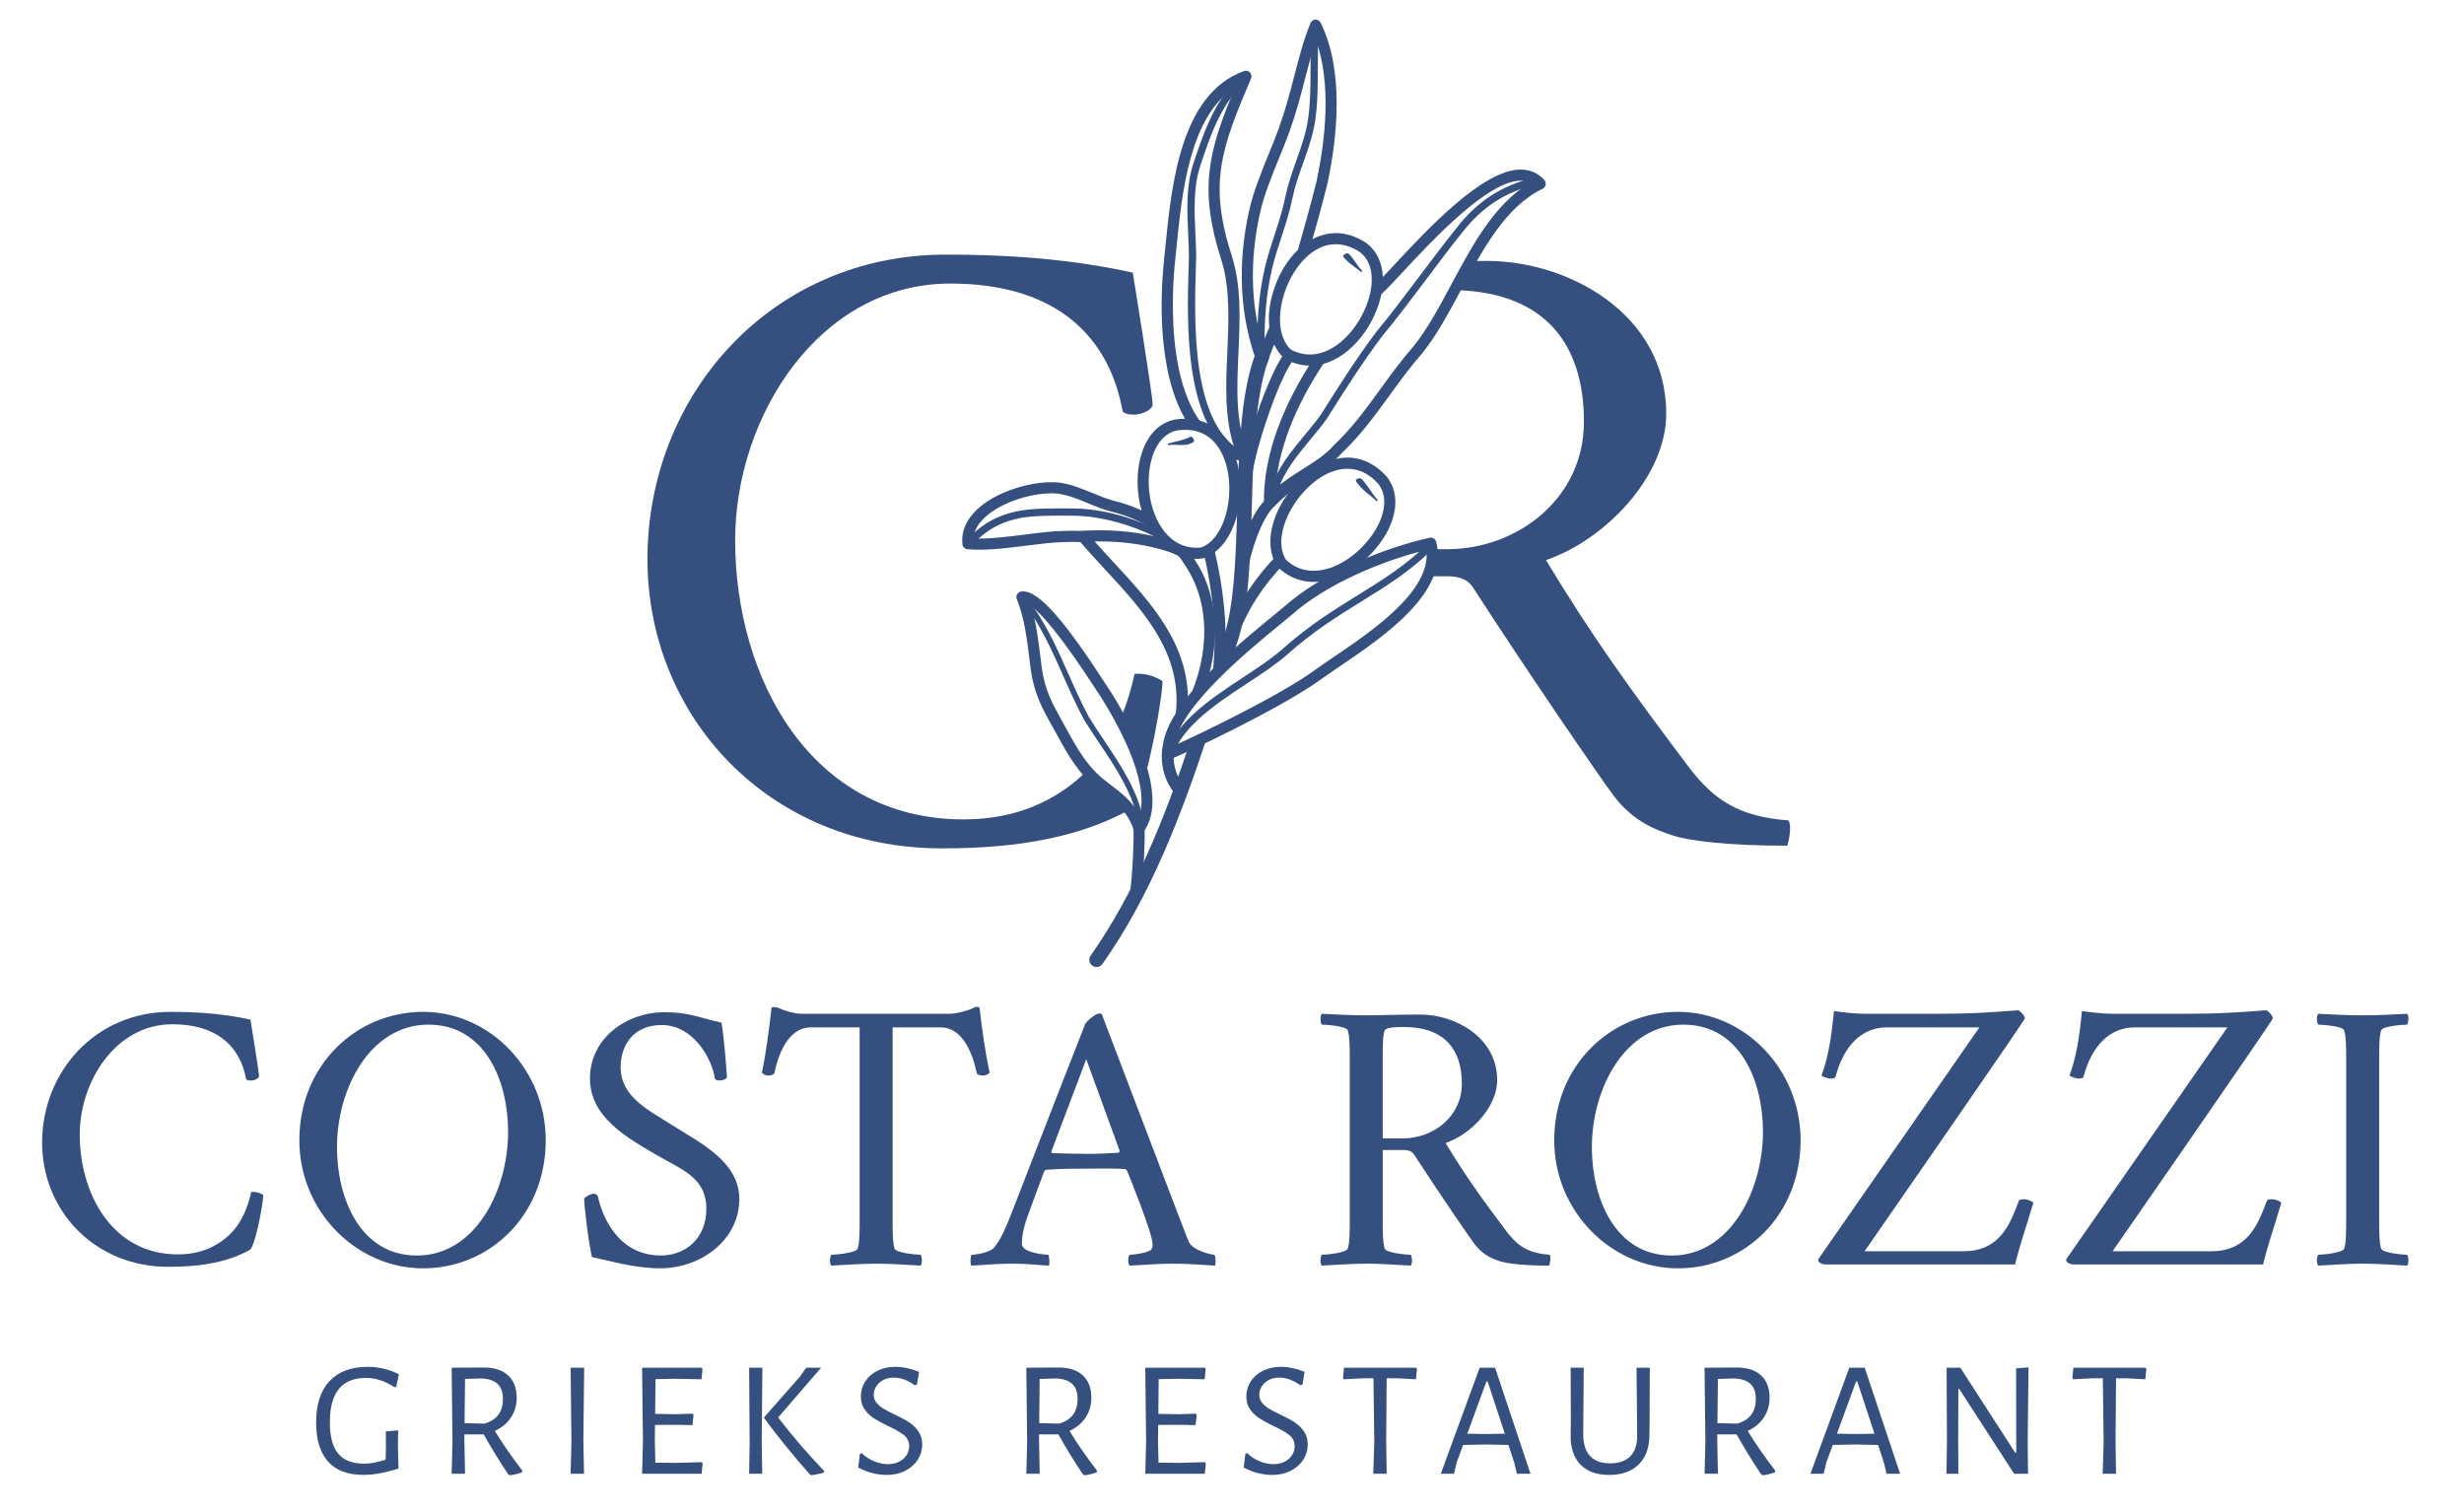 <?xml version="1.0" encoding="iso-8859-1"?>
<!-- Generator: Adobe Illustrator 17.0.0, SVG Export Plug-In . SVG Version: 6.00 Build 0)  -->
<!DOCTYPE svg PUBLIC "-//W3C//DTD SVG 1.1//EN" "http://www.w3.org/Graphics/SVG/1.1/DTD/svg11.dtd">
<svg version="1.1" id="Laag_1" xmlns:x="http://ns.adobe.com/Extensibility/1.0/" xmlns:i="http://ns.adobe.com/AdobeIllustrator/10.0/" xmlns:graph="http://ns.adobe.com/Graphs/1.0/"
	 xmlns="http://www.w3.org/2000/svg" xmlns:xlink="http://www.w3.org/1999/xlink" xmlns:a="http://ns.adobe.com/AdobeSVGViewerExtensions/3.0/"
	 x="0px" y="0px" width="142.441px" height="87.387px" viewBox="0 0 142.441 87.387" enable-background="new 0 0 142.441 87.387"
	 xml:space="preserve">
<path fill="#35507E" d="M14.478,58.939c0,0,0.494,3.028,0.494,3.253c0.022,0.134-0.247,0.269-0.471,0.269
	c-0.135,0-0.202-0.022-0.269-0.067c-0.135-0.673-0.628-3.185-4.284-3.185c-3.252,0-5.338,3.297-5.338,6.37
	c0,3.409,1.862,6.931,5.675,6.931c1.346,0,2.265-0.493,2.893-1.054c0.852-0.763,1.189-1.839,1.346-2.557
	c0.224-0.022,0.493,0.045,0.695,0.18c0,0.448-0.449,2.894-0.763,3.163c-1.211,0.673-2.692,0.987-4.71,0.987
	c-4.329,0-7.312-3.297-7.312-7.178c0-4.105,3.095-7.559,7.402-7.559C11.27,58.49,12.863,58.58,14.478,58.939z"/>
<path fill="#35507E" d="M24.46,58.49c3.858,0,7.088,3.319,7.088,7.424c0,4.329-3.23,7.402-7.088,7.402s-7.155-3.297-7.155-7.402
	C17.305,61.563,20.602,58.49,24.46,58.49z M24.774,59.23c-3.387,0-5.293,3.701-5.293,7.088c0,2.961,1.346,6.258,4.621,6.258
	c3.387,0,5.271-3.768,5.271-7.155C29.372,62.483,28.049,59.23,24.774,59.23z"/>
<path fill="#35507E" d="M41.71,59.118c0.179,1.144,0.269,2.535,0.314,3.118c0.022,0.157-0.292,0.224-0.449,0.224
	c-0.067,0-0.179-0.022-0.247-0.09c-0.135-1.099-1.211-3.118-3.073-3.118c-1.794,0-2.378,1.368-2.378,2.422
	c0,1.75,1.615,2.49,3.05,3.409c1.436,0.92,3.813,2.041,3.813,4.217c0,2.4-2.243,4.015-4.576,4.015c-1.48,0-2.871-0.426-3.948-0.65
	c-0.269-1.301-0.449-3.118-0.449-3.387c0.135-0.135,0.359-0.269,0.561-0.269c0.157,0,0.224,0.09,0.247,0.202
	c0.179,0.83,1.009,3.364,3.634,3.364c1.413,0,2.624-0.987,2.624-2.691c0-1.817-1.413-2.266-2.916-3.14
	c-1.682-0.987-3.813-2.176-3.813-4.397c0-2.333,2.108-3.835,4.307-3.835C39.781,58.513,40.274,58.782,41.71,59.118z"/>
<path fill="#35507E" d="M56.222,58.288c0.224-0.112,0.269-0.112,0.404-0.045c0.157,1.346,0.336,2.602,0.583,3.768
	c-0.067,0.067-0.224,0.18-0.426,0.157c-0.112,0-0.269-0.045-0.314-0.112c-0.314-1.525-0.987-2.669-2.086-2.669h-2.781v11.17
	c0,0.65,0,1.256,0.112,1.615c0.067,0.247,1.234,0.359,1.503,0.359c0.09,0.112,0.112,0.516,0,0.628
	c-0.897-0.045-1.705-0.112-2.557-0.112c-0.852,0-1.705,0.067-2.602,0.112c-0.112-0.112-0.09-0.516,0-0.628
	c0.269,0,1.458-0.112,1.525-0.359c0.112-0.359,0.112-0.965,0.112-1.615v-11.17h-2.826c-1.099,0-1.794,1.144-2.108,2.669
	c-0.045,0.067-0.202,0.112-0.314,0.112c-0.202,0.022-0.336-0.09-0.404-0.157c0.247-1.166,0.404-2.423,0.561-3.768
	c0.135-0.067,0.381,0,0.516,0.067c0.269,0.135,0.852,0.292,1.211,0.292h8.568C55.258,58.602,55.953,58.423,56.222,58.288z"/>
<path fill="#35507E" d="M62.728,59.208c0.112-0.224,0.628-0.628,0.83-0.628c0.067,0,0.067,0.022,0.135,0.045l4.463,11.708
	c0.314,0.808,0.516,1.346,0.561,1.436c0.224,0.516,1.301,0.763,1.48,0.763c0.112,0.157,0.067,0.561,0.045,0.628
	c-0.875-0.045-1.436-0.112-2.4-0.112c-1.009,0-1.525,0.067-2.535,0.112c-0.112-0.112-0.112-0.516,0-0.628
	c0.269,0,1.032-0.112,1.234-0.291c0.067-0.067,0.09-0.18,0.09-0.314c0-0.65-1.481-4.262-1.481-4.262s-0.067-0.09-0.135-0.09
	c-0.561-0.045-1.637-0.022-2.176-0.022c-0.897,0-1.368,0-2.355,0.067c-0.045,0-0.112,0.067-0.112,0.067s-0.605,1.615-0.987,2.669
	c-0.269,0.763-0.314,1.256-0.314,1.548c0,0.516,1.346,0.628,1.525,0.628c0.067,0.067,0.09,0.494,0.045,0.628
	c-0.875-0.045-1.166-0.112-2.131-0.112c-1.009,0-1.346,0.067-2.355,0.112c-0.067-0.067-0.067-0.471,0-0.628
	c0.269,0,1.099-0.135,1.323-0.426c0.449-0.561,0.718-1.279,1.032-2.064C58.511,70.042,61.382,62.617,62.728,59.208z M60.777,66.565
	c0,0,0,0.09,0.045,0.09c0.561,0.022,1.503,0.045,1.996,0.045c0.673,0,1.166-0.022,1.839-0.067c0.045,0,0.067-0.112,0.067-0.112
	l-1.929-5.293L60.777,66.565z"/>
<path fill="#35507E" d="M86.55,62.438c0,1.57-1.525,3.14-2.983,3.634c1.166,1.929,2.108,3.23,3.544,5.136
	c0.628,0.83,1.256,1.234,2.468,1.323c0.112,0.112,0,0.583-0.022,0.628c-1.458,0-2.445-0.112-2.894-0.269
	c-0.314-0.112-0.897-0.292-1.413-0.965c-0.337-0.449-2.108-3.028-3.499-5.181c-0.135-0.202-0.337-0.269-0.65-0.269h-1.167v4.082
	c0,0.65,0,1.256,0.112,1.615c0.067,0.247,1.233,0.359,1.503,0.359c0.09,0.112,0.112,0.516,0,0.628
	c-0.897-0.045-1.705-0.112-2.557-0.112c-0.853,0-1.682,0.067-2.58,0.112c-0.112-0.112-0.09-0.516,0-0.628
	c0.269,0,1.436-0.112,1.503-0.359c0.112-0.359,0.112-0.965,0.112-1.615v-9.353c0-0.65,0-1.278-0.112-1.637
	c-0.067-0.247-1.234-0.337-1.503-0.337c-0.09-0.112-0.112-0.516,0-0.628c0.898,0.045,1.727,0.09,2.58,0.09
	c0.852,0,1.817-0.045,3.118-0.045C84.105,58.647,86.55,59.948,86.55,62.438z M81.144,59.365c-0.269,0-1.009,0-1.099,0.202
	c-0.112,0.269-0.112,1.009-0.112,1.66v4.576h1.189c1.705,0,3.387-1.234,3.387-3.163C84.509,60.733,83.567,59.365,81.144,59.365z"/>
<path fill="#35507E" d="M97.003,58.49c3.858,0,7.088,3.319,7.088,7.424c0,4.329-3.23,7.402-7.088,7.402
	c-3.858,0-7.155-3.297-7.155-7.402C89.848,61.563,93.145,58.49,97.003,58.49z M97.317,59.23c-3.387,0-5.293,3.701-5.293,7.088
	c0,2.961,1.346,6.258,4.62,6.258c3.387,0,5.271-3.768,5.271-7.155C101.915,62.483,100.592,59.23,97.317,59.23z"/>
<path fill="#35507E" d="M106.106,62.258c-0.045,0.067-0.135,0.09-0.247,0.09c-0.202,0-0.493-0.112-0.56-0.179
	c0.381-1.01,0.583-2.243,0.718-3.724c0.471,0.067,1.211,0.157,1.795,0.157h4.262c1.839,0,2.759-0.067,4.598-0.202
	c0.09,0.022,0.381,0.291,0.381,0.471c-0.045,0.18-9.264,13.458-9.264,13.458h5.72c0.942,0,1.57-0.314,2.041-0.785
	c0.628-0.628,0.92-1.525,1.166-2.153c0.022-0.045,0.18-0.067,0.292-0.067c0.224,0,0.449,0.112,0.538,0.202
	c-0.516,1.727-0.785,2.445-1.054,3.566h-10.968c-0.247,0-0.493-0.18-0.404-0.314l9.309-13.391h-5.338
	C107.608,59.387,106.577,60.464,106.106,62.258z"/>
<path fill="#35507E" d="M120.442,62.258c-0.045,0.067-0.135,0.09-0.247,0.09c-0.202,0-0.493-0.112-0.56-0.179
	c0.381-1.01,0.583-2.243,0.718-3.724c0.471,0.067,1.211,0.157,1.795,0.157h4.262c1.839,0,2.759-0.067,4.598-0.202
	c0.09,0.022,0.381,0.291,0.381,0.471c-0.045,0.18-9.264,13.458-9.264,13.458h5.72c0.942,0,1.57-0.314,2.041-0.785
	c0.628-0.628,0.92-1.525,1.166-2.153c0.022-0.045,0.18-0.067,0.292-0.067c0.224,0,0.449,0.112,0.538,0.202
	c-0.516,1.727-0.785,2.445-1.054,3.566h-10.968c-0.247,0-0.493-0.18-0.404-0.314l9.309-13.391h-5.338
	C121.945,59.387,120.913,60.464,120.442,62.258z"/>
<path fill="#35507E" d="M139.152,58.602c0.112,0.112,0.09,0.516,0,0.628c-0.269,0-1.436,0.09-1.503,0.337
	c-0.112,0.359-0.112,0.987-0.112,1.637v9.353c0,0.65,0,1.256,0.112,1.615c0.067,0.247,1.233,0.359,1.503,0.359
	c0.09,0.112,0.112,0.516,0,0.628c-0.897-0.045-1.705-0.112-2.557-0.112c-0.853,0-1.682,0.067-2.58,0.112
	c-0.112-0.112-0.09-0.516,0-0.628c0.269,0,1.436-0.112,1.503-0.359c0.112-0.359,0.112-0.965,0.112-1.615v-9.353
	c0-0.65,0-1.278-0.112-1.637c-0.067-0.247-1.234-0.337-1.503-0.337c-0.09-0.112-0.112-0.516,0-0.628
	c0.898,0.045,1.727,0.09,2.58,0.09C137.447,58.692,138.255,58.647,139.152,58.602z"/>
<g>
	<path fill="#35507E" d="M23.058,79.442l-0.153,0.727l-0.096,0.019c-0.306-0.191-0.588-0.328-0.847-0.411
		c-0.258-0.083-0.531-0.125-0.818-0.125c-1.384,0-2.076,0.855-2.076,2.564c0,0.822,0.161,1.427,0.483,1.812
		c0.322,0.386,0.821,0.579,1.497,0.579c0.179,0,0.359-0.016,0.541-0.048c0.182-0.032,0.416-0.092,0.703-0.182l0.019-0.717
		l-0.009-0.918l0.717-0.058l-0.019,0.871l0.038,1.339c-0.415,0.127-0.781,0.22-1.1,0.277c-0.319,0.057-0.628,0.086-0.928,0.086
		c-0.912,0-1.596-0.258-2.052-0.775s-0.684-1.263-0.684-2.238c0-1.052,0.258-1.854,0.775-2.406c0.517-0.551,1.253-0.827,2.209-0.827
		C21.903,79.012,22.503,79.156,23.058,79.442z"/>
	<path fill="#35507E" d="M30.193,85.01l-0.01,0.096c-0.229,0.089-0.465,0.146-0.708,0.172l-0.105-0.067
		c-0.523-0.784-0.992-1.549-1.406-2.295h-1.119v0.363l0.039,1.913h-0.775l0.048-1.846l-0.048-4.285l1.875-0.01
		c0.6,0,1.063,0.152,1.392,0.455c0.328,0.303,0.493,0.735,0.493,1.296c0,0.421-0.11,0.799-0.33,1.134
		c-0.22,0.334-0.531,0.595-0.933,0.779C29.026,83.409,29.556,84.174,30.193,85.01z M26.855,82.264l1.148,0.029
		c0.714-0.204,1.071-0.679,1.071-1.425c0-0.389-0.105-0.681-0.316-0.875s-0.526-0.298-0.947-0.311l-0.928,0.029L26.855,82.264z"/>
	<path fill="#35507E" d="M33.723,83.278l0.039,1.913h-0.775l0.048-1.846l-0.048-4.285h0.784L33.723,83.278z"/>
	<path fill="#35507E" d="M40.62,84.598l-0.058,0.593h-3.443l0.048-1.846l-0.048-4.285h3.453l0.038,0.077l-0.057,0.593l-1.444-0.029
		l-1.215,0.02l-0.02,2.008l1.148,0.02l1.014-0.029l0.057,0.067l-0.067,0.593l-1.071-0.02l-1.09,0.01l-0.01,0.909l0.029,1.272
		l1.215,0.01l1.473-0.038L40.62,84.598z"/>
	<path fill="#35507E" d="M44.034,83.278l0.029,1.913h-0.756l0.029-1.846l-0.029-4.285h0.766L44.034,83.278z M44.982,81.939
		c0.848,1.097,1.734,2.127,2.659,3.09l-0.01,0.096c-0.191,0.057-0.43,0.108-0.717,0.153l-0.096-0.048
		c-1.008-1.141-1.888-2.225-2.64-3.252V81.92l2.047-2.324l0.383-0.536h0.861L44.982,81.939z"/>
	<path fill="#35507E" d="M53.131,79.299l-0.125,0.736l-0.134,0.038c-0.185-0.14-0.381-0.249-0.588-0.325
		c-0.207-0.076-0.413-0.115-0.617-0.115c-0.236,0-0.442,0.048-0.617,0.144s-0.31,0.22-0.402,0.373
		c-0.092,0.153-0.139,0.312-0.139,0.479c0,0.172,0.053,0.324,0.158,0.454c0.105,0.131,0.238,0.244,0.397,0.34
		c0.16,0.095,0.376,0.21,0.651,0.344c0.344,0.159,0.622,0.308,0.832,0.445s0.391,0.311,0.541,0.521
		c0.149,0.21,0.225,0.466,0.225,0.766c0,0.319-0.086,0.612-0.258,0.88c-0.172,0.268-0.415,0.481-0.727,0.641
		c-0.312,0.16-0.669,0.239-1.071,0.239c-0.268,0-0.547-0.037-0.837-0.11s-0.56-0.18-0.808-0.32l0.096-0.785l0.105-0.048
		c0.223,0.217,0.47,0.378,0.741,0.483c0.271,0.105,0.531,0.158,0.78,0.158c0.242,0,0.458-0.048,0.646-0.144s0.332-0.223,0.431-0.383
		c0.099-0.159,0.148-0.328,0.148-0.507c0-0.268-0.102-0.483-0.306-0.646c-0.205-0.163-0.514-0.34-0.928-0.531
		c-0.338-0.166-0.609-0.314-0.813-0.445c-0.204-0.131-0.379-0.3-0.526-0.507c-0.147-0.207-0.22-0.46-0.22-0.76
		c0-0.312,0.084-0.599,0.253-0.861s0.405-0.467,0.708-0.617c0.303-0.149,0.649-0.225,1.038-0.225
		C52.203,79.012,52.659,79.108,53.131,79.299z"/>
	<path fill="#35507E" d="M63.414,85.01l-0.01,0.096c-0.229,0.089-0.465,0.146-0.708,0.172l-0.105-0.067
		c-0.523-0.784-0.992-1.549-1.406-2.295h-1.119v0.363l0.039,1.913h-0.775l0.048-1.846l-0.048-4.285l1.875-0.01
		c0.6,0,1.063,0.152,1.392,0.455c0.328,0.303,0.493,0.735,0.493,1.296c0,0.421-0.11,0.799-0.33,1.134
		c-0.22,0.334-0.531,0.595-0.933,0.779C62.247,83.409,62.776,84.174,63.414,85.01z M60.075,82.264l1.148,0.029
		c0.714-0.204,1.071-0.679,1.071-1.425c0-0.389-0.105-0.681-0.316-0.875s-0.526-0.298-0.947-0.311l-0.928,0.029L60.075,82.264z"/>
	<path fill="#35507E" d="M69.708,84.598l-0.058,0.593h-3.443l0.048-1.846l-0.048-4.285h3.453l0.038,0.077l-0.057,0.593l-1.444-0.029
		l-1.215,0.02l-0.02,2.008l1.148,0.02l1.014-0.029l0.057,0.067l-0.067,0.593l-1.071-0.02l-1.09,0.01l-0.01,0.909l0.029,1.272
		l1.215,0.01l1.473-0.038L69.708,84.598z"/>
	<path fill="#35507E" d="M75.418,79.299l-0.124,0.736l-0.135,0.038c-0.185-0.14-0.381-0.249-0.588-0.325
		c-0.207-0.076-0.413-0.115-0.617-0.115c-0.235,0-0.441,0.048-0.617,0.144c-0.175,0.096-0.309,0.22-0.401,0.373
		c-0.093,0.153-0.139,0.312-0.139,0.479c0,0.172,0.053,0.324,0.157,0.454c0.105,0.131,0.238,0.244,0.397,0.34
		c0.159,0.095,0.376,0.21,0.65,0.344c0.345,0.159,0.622,0.308,0.832,0.445c0.211,0.137,0.391,0.311,0.541,0.521
		c0.149,0.21,0.225,0.466,0.225,0.766c0,0.319-0.086,0.612-0.258,0.88c-0.173,0.268-0.415,0.481-0.728,0.641
		c-0.312,0.16-0.669,0.239-1.071,0.239c-0.268,0-0.547-0.037-0.837-0.11s-0.56-0.18-0.808-0.32l0.096-0.785l0.105-0.048
		c0.223,0.217,0.47,0.378,0.741,0.483c0.271,0.105,0.531,0.158,0.779,0.158c0.243,0,0.458-0.048,0.646-0.144
		c0.188-0.096,0.331-0.223,0.43-0.383c0.1-0.159,0.148-0.328,0.148-0.507c0-0.268-0.102-0.483-0.306-0.646s-0.514-0.34-0.928-0.531
		c-0.338-0.166-0.609-0.314-0.813-0.445c-0.204-0.131-0.379-0.3-0.526-0.507c-0.147-0.207-0.22-0.46-0.22-0.76
		c0-0.312,0.084-0.599,0.253-0.861s0.406-0.467,0.708-0.617c0.303-0.149,0.648-0.225,1.037-0.225
		C74.49,79.012,74.946,79.108,75.418,79.299z"/>
	<path fill="#35507E" d="M81.913,79.137l-0.058,0.593l-1.071-0.057h-0.622l-0.028,3.606l0.028,1.913h-0.774l0.058-1.846
		l-0.048-3.673h-0.622l-1.091,0.057l-0.048-0.077l0.058-0.593h4.161L81.913,79.137z"/>
	<path fill="#35507E" d="M88.475,85.191h-0.784l-0.144-0.612l-0.345-1.052l-1.377-0.028l-1.244,0.028l-0.373,1.014l-0.152,0.65
		H83.29l2.248-6.131h0.89L88.475,85.191z M86.992,82.876l-0.995-3.022h-0.066l-1.11,3.022l1.071,0.019L86.992,82.876z"/>
	<path fill="#35507E" d="M95.361,82.178l-0.01,0.689c0.013,0.752-0.185,1.339-0.593,1.76s-0.988,0.631-1.741,0.631
		c-0.721,0-1.273-0.201-1.659-0.603s-0.572-0.969-0.56-1.703l0.01-0.832l-0.01-3.061h0.756l-0.029,3.797
		c-0.006,0.574,0.121,1.006,0.383,1.296c0.262,0.291,0.65,0.436,1.167,0.436s0.909-0.137,1.177-0.412
		c0.268-0.274,0.398-0.682,0.392-1.224l-0.038-3.893h0.766L95.361,82.178z"/>
	<path fill="#35507E" d="M102.621,85.01l-0.009,0.096c-0.23,0.089-0.466,0.146-0.708,0.172l-0.105-0.067
		c-0.523-0.784-0.991-1.549-1.406-2.295h-1.119v0.363l0.038,1.913h-0.774l0.048-1.846l-0.048-4.285l1.875-0.01
		c0.599,0,1.063,0.152,1.392,0.455s0.492,0.735,0.492,1.296c0,0.421-0.109,0.799-0.33,1.134c-0.22,0.334-0.53,0.595-0.933,0.779
		C101.454,83.409,101.984,84.174,102.621,85.01z M99.283,82.264l1.147,0.029c0.715-0.204,1.071-0.679,1.071-1.425
		c0-0.389-0.104-0.681-0.315-0.875c-0.21-0.194-0.526-0.298-0.947-0.311l-0.928,0.029L99.283,82.264z"/>
	<path fill="#35507E" d="M109.844,85.191h-0.784l-0.144-0.612l-0.345-1.052l-1.377-0.028l-1.244,0.028l-0.373,1.014l-0.152,0.65
		h-0.766l2.248-6.131h0.89L109.844,85.191z M108.361,82.876l-0.995-3.022H107.3l-1.11,3.022l1.071,0.019L108.361,82.876z"/>
	<path fill="#35507E" d="M117.218,83.393l0.02,1.798h-0.804l-3.176-4.907h-0.048l-0.01,2.889l0.01,2.018h-0.688l0.028-1.817
		l-0.019-4.314h0.794l3.166,4.907h0.066l-0.01-4.869l0.718-0.057L117.218,83.393z"/>
	<path fill="#35507E" d="M124.077,79.137l-0.058,0.593l-1.071-0.057h-0.622l-0.028,3.606l0.028,1.913h-0.774l0.058-1.846
		l-0.048-3.673h-0.622l-1.091,0.057l-0.048-0.077l0.058-0.593h4.161L124.077,79.137z"/>
</g>
<g>
	<g>
		<path fill="#35507E" d="M65.586,38.956c-0.165,0.76-0.412,1.675-0.824,2.617c0.549,1.016,1.126,2.269,1.391,3.459
			c0.549-1.958,1.052-4.932,1.052-5.655C66.739,39.057,66.107,38.901,65.586,38.956z M63.683,45.371
			c-0.32-0.247-0.604-0.522-0.851-0.814c-0.119,0.119-0.247,0.238-0.375,0.357c-1.464,1.299-3.605,2.452-6.744,2.452
			c-8.876,0-13.214-8.199-13.214-16.142c0-7.156,4.859-14.833,12.436-14.833c8.51,0,9.663,5.847,9.974,7.412
			c0.156,0.11,0.311,0.165,0.631,0.165c0.521,0,1.144-0.32,1.089-0.631c0-0.522-1.144-7.577-1.144-7.577
			c-3.761-0.833-7.476-1.043-10.816-1.043c-10.029,0-17.24,8.043-17.24,17.606c0,9.041,6.945,16.718,17.029,16.718
			c4.63,0,8.053-0.714,10.844-2.233C64.872,46.24,64.314,45.865,63.683,45.371z"/>
		<path fill="#35507E" d="M81.298,31.746h0.082c-0.027,0.009-0.055,0.009-0.082,0.027V31.746z"/>
		<path fill="#35507E" d="M103.323,48.885c-3.395,0-5.701-0.265-6.744-0.631c-0.732-0.256-2.086-0.677-3.285-2.242
			c-0.787-1.052-4.914-7.055-8.153-12.07c-0.311-0.467-0.787-0.631-1.519-0.631h-1.098c0.22-0.512,0.32-1.034,0.256-1.565h0.897
			c3.971,0,7.888-2.873,7.888-7.366c0-4.347-2.105-7.485-7.476-7.613c0.302-0.558,0.604-1.126,0.924-1.675
			c0.311-0.009,0.631-0.009,0.961-0.009c4.649,0,10.349,3.029,10.349,8.83c0,3.651-3.559,7.311-6.954,8.464
			c2.718,4.493,4.914,7.522,8.254,11.96c1.464,1.931,2.928,2.873,5.746,3.084C103.634,47.677,103.369,48.775,103.323,48.885z"/>
	</g>
	<path fill="#35507E" d="M89.276,10.407c-0.36-0.403-0.819-0.606-1.366-0.606c-2.18,0-5.37,3.426-7.276,5.473
		c-0.466,0.501-0.852,0.916-1.119,1.168c-0.032,0.03-0.065,0.064-0.097,0.095c0.04,0.162,0.067,0.328,0.067,0.496
		c0.057,0.056,0.133,0.096,0.18,0.161c0.097-0.095,0.195-0.193,0.291-0.284c0.278-0.262,0.662-0.675,1.148-1.197
		c1.715-1.841,4.905-5.268,6.805-5.268c0.204,0,0.384,0.041,0.545,0.123c-2.05,1.207-3.321,3.575-4.553,5.871
		c-0.717,1.335-1.393,2.595-2.186,3.577c-0.714,0.816-1.327,1.661-1.92,2.478c-0.841,1.158-1.635,2.252-2.692,3.249
		c-0.475,0.546-1.113,0.948-1.79,1.373c-0.544,0.343-1.102,0.693-1.579,1.132c0.186-2.638,1.446-5.316,3.026-7.597
		c-0.223,0.102-0.482,0.16-0.78,0.16c-0.032,0-0.058-0.007-0.089-0.009c-1.648,2.52-2.884,5.461-2.823,8.318
		c0.003,0.139,0.095,0.26,0.227,0.301c0.031,0.01,0.063,0.014,0.095,0.014c0.102,0,0.211-0.102,0.286-0.176
		c0.572-0.563,1.199-1.108,1.979-1.597c0.686-0.432,1.396-0.878,1.911-1.473c1.078-1.015,1.889-2.133,2.749-3.316
		c0.584-0.805,1.189-1.638,1.892-2.441c0.839-1.038,1.529-2.325,2.26-3.687c1.27-2.365,2.583-4.811,4.708-5.831
		c0.091-0.044,0.156-0.128,0.176-0.227C89.372,10.586,89.344,10.483,89.276,10.407z"/>
	<path fill="#35507E" d="M73.718,28.452c-0.017,0-0.035-0.002-0.053-0.007c-0.112-0.029-0.18-0.143-0.15-0.256
		c0.279-1.072,1.164-2.142,1.945-3.085c0.334-0.403,0.651-0.785,0.899-1.139c0.989-1.568,2.019-3.199,3.197-4.772
		c0.866-1.044,1.706-2.163,2.517-3.244c0.689-0.918,1.402-1.868,2.137-2.781c1.207-1.547,2.625-2.466,4.463-2.89
		c0.118-0.027,0.226,0.045,0.252,0.157c0.026,0.113-0.045,0.225-0.157,0.251c-1.739,0.401-3.082,1.272-4.229,2.742
		c-0.733,0.911-1.443,1.857-2.129,2.772c-0.815,1.086-1.658,2.209-2.524,3.252c-1.163,1.551-2.188,3.175-3.179,4.744
		c-0.264,0.377-0.584,0.765-0.925,1.175c-0.753,0.909-1.607,1.94-1.862,2.923C73.897,28.389,73.811,28.452,73.718,28.452z"/>
	<path fill="#35507E" d="M74.361,20.308c-0.006,0.005-0.015,0.003-0.02,0.009c-0.961,1.047-2.734,6.287-2.635,7.786
		c0.011,0.17,0.153,0.301,0.321,0.301c0.007,0,0.013,0,0.021-0.001c0.178-0.011,0.312-0.164,0.3-0.342
		c-0.087-1.33,1.62-6.385,2.467-7.309c0.051-0.055,0.066-0.126,0.071-0.195C74.691,20.499,74.513,20.418,74.361,20.308z"/>
	<path fill="#35507E" d="M71.149,38.33l0.349-1.109c0.695-2.029,0.779-4.911,0.868-7.964c0.09-3.1,0.191-6.372,0.979-8.512
		c0.08-0.217-0.039-0.391-0.257-0.471c-0.214-0.081-0.458,0.031-0.538,0.248c-0.836,2.268-0.93,5.543-1.022,8.71
		c-0.087,2.987-0.169,5.808-0.826,7.726l-0.421,1.338c-0.065,0.208-0.132,0.417-0.197,0.625c0.138,0.011,0.264,0.04,0.384,0.075
		C70.62,38.718,70.85,38.486,71.149,38.33z"/>
	<path fill="#35507E" d="M68.822,42.825c-1.484,4.436-3.204,8.778-5.774,12.413c-0.134,0.189-0.088,0.451,0.1,0.584
		c0.073,0.052,0.158,0.077,0.242,0.077c0.131,0,0.261-0.062,0.342-0.177c2.739-3.873,4.522-8.487,6.066-13.168
		c-0.128-0.007-0.243-0.032-0.356-0.059C69.272,42.643,69.065,42.756,68.822,42.825z"/>
	<path fill="#35507E" d="M73.697,18.168c-0.045,0.113-0.088,0.23-0.136,0.339c-0.207,0.47-0.407,0.924-0.581,1.363
		c-0.684-2.314-0.734-4.909-0.139-7.563c0.232-1.038,0.668-2.107,1.089-3.14c0.219-0.536,0.434-1.066,0.621-1.585
		c0.385-1.073,0.649-2.087,0.903-3.069c0.198-0.765,0.389-1.499,0.621-2.189c0.904,2.509,0.543,5.738,0.048,8.095
		c-0.36,1.462-0.774,2.911-1.173,4.313l-0.13,0.457c0.197-0.273,0.476-0.484,0.837-0.595c0.373-1.31,0.755-2.657,1.093-4.031
		c0.567-2.702,0.957-6.5-0.407-9.25c-0.055-0.113-0.164-0.174-0.298-0.179c-0.127,0.004-0.239,0.082-0.287,0.199
		c-0.387,0.94-0.649,1.95-0.927,3.019c-0.25,0.968-0.51,1.968-0.886,3.014c-0.183,0.511-0.396,1.033-0.611,1.559
		c-0.431,1.058-0.877,2.152-1.121,3.242c-0.698,3.116-0.54,6.16,0.457,8.803c0.047,0.126,0.168,0.208,0.301,0.208h0.011
		c0.138-0.005,0.257-0.097,0.297-0.228c0.148-0.485,0.368-1.017,0.605-1.565C73.699,19.013,73.634,18.581,73.697,18.168z"/>
	<path fill="#35507E" d="M72.258,4.189c-0.088-0.093-0.224-0.125-0.342-0.082c-3.665,1.31-4.192,6.594-4.54,10.091l-0.081,0.791
		c-0.194,1.802-0.479,6.581,1.358,9.46c0.53,0.059,0.918,0.317,1.174,0.667c0.587,0.213,0.942,0.705,1.065,1.262
		c0.29,0.118,0.597,0.214,0.933,0.276c0.02,0.004,0.039,0.005,0.058,0.005h0.008c0.17,0.02,0.33-0.141,0.33-0.322
		c0-0.082-0.03-0.156-0.08-0.213c-0.73-1.669-0.641-3.653-0.547-5.752c0.085-1.886,0.172-3.836-0.384-5.57
		c-1.349-4.195-0.634-6.178,1.112-10.265C72.37,4.419,72.346,4.282,72.258,4.189z M70.595,14.998
		c0.522,1.624,0.437,3.515,0.355,5.344c-0.085,1.887-0.172,3.831,0.401,5.526c-4.197-1.433-3.59-9.206-3.417-10.811l0.081-0.796
		c0.307-3.068,0.756-7.58,3.381-9.196C69.871,8.706,69.272,10.88,70.595,14.998z"/>
	<path fill="#35507E" d="M72.291,32.106"/>
	<path fill="#35507E" d="M71.782,33.384c-0.016,0-0.032-0.001-0.049-0.004c-0.175-0.027-0.296-0.191-0.269-0.367
		c0.13-0.844,0.691-3.236,1.715-4.143c0.133-0.117,0.336-0.106,0.455,0.028c0.117,0.133,0.177,0.241,0.045,0.359
		c-0.742,0.656-1.4,2.689-1.579,3.855C72.076,33.271,71.938,33.384,71.782,33.384z"/>
	<path fill="#35507E" d="M68.672,43.817"/>
	<path fill="#35507E" d="M68.146,45.961c-0.101,0-0.2-0.045-0.268-0.13c-0.577-0.734-0.828-1.717-0.672-2.629
		c0.032-0.186,0.211-0.315,0.393-0.279c0.186,0.032,0.31,0.208,0.279,0.393c-0.122,0.716,0.083,1.517,0.536,2.093
		c0.116,0.148,0.09,0.362-0.057,0.479C68.294,45.938,68.22,45.961,68.146,45.961z"/>
	<path fill="#35507E" d="M65.594,52.164c-0.037,0-0.073-0.006-0.11-0.02c-0.167-0.061-0.253-0.245-0.192-0.412
		c0.114-0.316,0.268-2.822,0.234-3.829c-0.005-0.178,0.133-0.326,0.311-0.332c0.167-0.005,0.326,0.133,0.332,0.311
		c0.029,0.881-0.098,3.589-0.273,4.07C65.849,52.083,65.726,52.164,65.594,52.164z"/>
	<path fill="#35507E" d="M65.848,48.215c-0.017,0-0.034-0.002-0.051-0.004c-0.12-0.019-0.218-0.104-0.256-0.219
		c-0.336-1.045-0.941-1.508-1.707-2.096l-0.351-0.272c-1.082-0.837-1.728-1.94-2.348-3.091l-0.243-0.436
		c-0.617-1.101-1.105-1.97-1.3-3.359l-0.08-0.635c-0.146-1.183-0.296-2.407-0.732-3.468c-0.038-0.091-0.031-0.194,0.017-0.28
		c0.048-0.086,0.132-0.145,0.229-0.16c0.017-0.003,0.105-0.01,0.123-0.01c0.919,0,2.377,1.651,4.876,5.523l0.209,0.322
		c1.083,1.718,3.427,5.931,1.873,8.053C66.047,48.166,65.95,48.215,65.848,48.215z M59.606,35.034
		c0.297,0.964,0.423,1.991,0.546,2.991l0.079,0.626c0.179,1.267,0.617,2.049,1.224,3.131l0.247,0.442
		c0.587,1.091,1.194,2.13,2.179,2.892l0.348,0.269c0.653,0.501,1.237,0.948,1.648,1.735c0.622-2.041-1.468-5.61-2.182-6.742
		l-0.208-0.321C61.332,36.722,60.199,35.466,59.606,35.034z"/>
	<path fill="#35507E" d="M73.896,32.009c-1.202,1.236-2.502,2.915-3.21,5.322c-0.05,0.17,0.047,0.349,0.217,0.399
		c0.03,0.009,0.061,0.013,0.091,0.013c0.139,0,0.267-0.091,0.308-0.231c0.65-2.206,1.831-3.772,2.948-4.941
		C74.096,32.408,73.979,32.218,73.896,32.009z"/>
	<path fill="#35507E" d="M68.963,32.196c-0.072-0.112-0.154-0.234-0.248-0.35c-0.568-0.037-0.988-0.29-1.259-0.654
		c-1.454-0.436-2.884-0.54-3.891-0.54c-0.614,0-0.994,0.039-0.994,0.039c-0.119,0.012-0.222,0.089-0.266,0.199
		c-0.045,0.11-0.024,0.237,0.053,0.328c0.488,0.58,1.023,1.158,1.541,1.718c2.274,2.457,4.613,4.998,4.025,8.666
		c0.127-0.238,0.309-0.443,0.541-0.598c0.16-0.408,0.459-0.748,0.895-0.932c0.087-0.231,0.22-0.439,0.395-0.614
		c0.819-2.559,0.617-5.161-0.705-7.126L68.963,32.196z M68.673,40.531c0.041-3.339-2.162-5.72-4.302-8.032
		c-0.37-0.401-0.739-0.799-1.094-1.201c0.088-0.002,0.185-0.003,0.288-0.003c1.125,0,2.802,0.13,4.409,0.75
		c0.171,0.066,0.311,0.285,0.446,0.496l0.096,0.148C69.943,34.813,69.972,37.768,68.673,40.531z"/>
	<path fill="#35507E" d="M65.954,47.759c-0.08,0-0.149-0.06-0.159-0.14c-0.206-1.622-1.313-3.272-2.289-4.728
		c-0.304-0.452-0.591-0.88-0.836-1.284c-0.442-0.813-0.827-1.68-1.197-2.517c-0.657-1.48-1.335-3.01-2.346-4.297
		c-0.055-0.07-0.043-0.171,0.027-0.225c0.071-0.055,0.172-0.043,0.225,0.027c1.036,1.319,1.723,2.868,2.387,4.365
		c0.369,0.832,0.751,1.693,1.183,2.488c0.237,0.391,0.521,0.816,0.823,1.265c0.996,1.485,2.125,3.169,2.34,4.866
		c0.012,0.088-0.051,0.169-0.139,0.18C65.967,47.758,65.96,47.759,65.954,47.759z"/>
	<path fill="#35507E" d="M72.911,20.745c-0.113,0-0.206-0.089-0.209-0.202c-0.071-1.869,0.07-3.572,0.417-5.063
		c0.153-0.657,0.362-1.296,0.564-1.915c0.23-0.704,0.467-1.432,0.616-2.169c0.173-0.811,0.408-1.467,0.635-2.101
		c0.192-0.536,0.391-1.091,0.554-1.742c0.265-1.058,0.27-2.381,0.274-3.661c0.004-0.834,0.006-1.697,0.085-2.46
		c0.012-0.115,0.12-0.191,0.23-0.187c0.115,0.012,0.199,0.115,0.187,0.23c-0.076,0.742-0.079,1.557-0.081,2.419
		c-0.005,1.304-0.01,2.653-0.287,3.761c-0.169,0.672-0.371,1.236-0.567,1.781c-0.233,0.65-0.453,1.264-0.62,2.045
		c-0.152,0.759-0.394,1.499-0.627,2.214c-0.199,0.61-0.406,1.241-0.555,1.88c-0.338,1.454-0.475,3.12-0.407,4.952
		c0.004,0.116-0.086,0.213-0.201,0.218C72.916,20.745,72.913,20.745,72.911,20.745z"/>
	<path fill="#35507E" d="M71.75,26.519c-0.033,0-0.066-0.008-0.097-0.024c-3.224-1.682-3.039-7.797-2.94-11.083l0.019-0.647
		c-0.006-0.386-0.025-0.788-0.044-1.193c-0.065-1.394-0.132-2.836,0.313-4.159l0.028-0.084c0.555-1.655,1.129-3.366,2.494-4.754
		c0.081-0.082,0.213-0.084,0.297-0.002c0.082,0.081,0.083,0.214,0.002,0.296c-1.297,1.319-1.855,2.983-2.395,4.593l-0.029,0.084
		c-0.419,1.249-0.354,2.65-0.291,4.006c0.02,0.409,0.038,0.815,0.045,1.214l-0.019,0.657c-0.097,3.194-0.276,9.139,2.714,10.698
		c0.103,0.054,0.143,0.18,0.089,0.283C71.898,26.478,71.825,26.519,71.75,26.519z"/>
	<path fill="#35507E" d="M75.939,33.638L75.939,33.638c-0.798,0-1.526-0.309-2.107-0.894c-0.603-0.954-0.501-2.274,0.227-3.587
		c0.748-1.346,2.225-2.705,3.839-2.705c0.843,0,1.628,0.382,2.272,1.106c0.622,0.786,0.655,1.883,0.103,3.023
		C79.555,32.064,77.792,33.638,75.939,33.638z M77.898,27.096c-1.353,0-2.62,1.192-3.276,2.373
		c-0.614,1.105-0.722,2.181-0.288,2.878c0.418,0.41,0.973,0.647,1.605,0.647l0,0c1.533,0,3.113-1.369,3.754-2.693
		c0.259-0.534,0.601-1.548-0.016-2.33C79.164,27.396,78.561,27.096,77.898,27.096z"/>
	<path fill="#35507E" d="M78.388,27.817c0.35,0.534,0.841,0.8,1.188,1.152c0.017,0.016,0.09-0.033,0.072-0.055
		c-0.335-0.383-0.649-0.947-0.952-1.245C78.643,27.622,78.314,27.669,78.388,27.817z"/>
	<path fill="#35507E" d="M82.78,31.746h-1.4c0.458-0.137,0.906-0.256,1.336-0.348C82.743,31.517,82.761,31.627,82.78,31.746z"/>
	<path fill="#35507E" d="M67.532,43.916c-0.059,0-0.117-0.016-0.169-0.047c-0.086-0.054-0.142-0.145-0.152-0.246
		c-0.234-2.605,4.108-6.161,6.44-8.073l0.601-0.494c2.171-1.94,5.781-3.393,8.392-3.97c0.171-0.04,0.338,0.067,0.382,0.235
		c0.745,2.912-3.053,5.488-5.568,7.193c-0.402,0.273-0.767,0.52-1.068,0.739c-2.308,1.68-7.892,4.305-8.739,4.641
		C67.612,43.909,67.572,43.916,67.532,43.916z M82.46,31.789c-2.497,0.602-5.783,1.962-7.787,3.753l-0.614,0.506
		c-1.943,1.592-5.846,4.79-6.189,7.051c1.591-0.712,6.134-2.905,8.141-4.366c0.307-0.223,0.677-0.475,1.086-0.752
		C79.363,36.444,82.739,34.155,82.46,31.789z"/>
	<path fill="#35507E" d="M67.443,44.337c-0.013,0-0.027-0.002-0.041-0.004c-0.113-0.022-0.187-0.133-0.164-0.247
		c0.432-2.169,2.661-3.637,4.627-4.931c0.868-0.571,1.686-1.11,2.32-1.676c1.488-1.328,2.921-2.216,4.308-3.075
		c1.37-0.849,2.663-1.651,3.851-2.79c0.083-0.081,0.216-0.077,0.296,0.006c0.08,0.083,0.078,0.216-0.006,0.296
		c-1.22,1.171-2.532,1.984-3.92,2.843c-1.371,0.85-2.789,1.728-4.25,3.032c-0.656,0.586-1.488,1.133-2.368,1.712
		c-1.99,1.311-4.049,2.667-4.447,4.664C67.629,44.268,67.542,44.337,67.443,44.337z"/>
	<path fill="#35507E" d="M75.73,21.135C75.73,21.135,75.73,21.135,75.73,21.135c-0.507,0-1.004-0.136-1.476-0.405
		c-0.999-0.903-1.172-2.582-0.497-4.318c0.693-1.785,2.051-2.938,3.458-2.938c0.584,0,1.171,0.186,1.744,0.554
		c0.968,0.705,1.239,2.035,0.739,3.571C79.126,19.356,77.58,21.135,75.73,21.135z M77.215,14.117c-1.385,0-2.406,1.362-2.859,2.528
		c-0.568,1.464-0.458,2.898,0.273,3.568c0.316,0.17,0.706,0.278,1.099,0.278c0.001,0,0.001,0,0.001,0
		c1.527,0,2.869-1.592,3.356-3.091c0.409-1.257,0.226-2.319-0.491-2.841C78.144,14.269,77.674,14.117,77.215,14.117z"/>
	<path fill="#35507E" d="M77.651,14.841c0.318,0.39,0.695,0.611,1.042,0.878c0.019,0.014,0.075-0.054,0.057-0.07
		c-0.323-0.291-0.518-0.781-0.819-1.004C77.863,14.599,77.581,14.759,77.651,14.841z"/>
	<path fill="#35507E" d="M67.205,30.717c-0.169-0.155-0.337-0.312-0.493-0.482c-0.152-0.166-0.268-0.353-0.355-0.549
		c-0.534-0.282-1.156-0.536-1.885-0.717c-0.451-0.112-0.904-0.299-1.343-0.479c-0.611-0.252-1.243-0.512-1.913-0.594
		c-1.377-0.152-3.78,0.477-4.935,1.76c-0.495,0.55-0.712,1.157-0.644,1.805c0.016,0.152,0.137,0.272,0.289,0.287
		c0.997,0.096,2.23-0.058,3.406-0.207c0.782-0.099,1.521-0.193,2.146-0.205c0.132-0.007,0.304-0.01,0.505-0.01
		c0.243,0,0.505,0.014,0.76,0.021c0.217-0.083,0.448-0.139,0.69-0.155h0.203c0.01,0,0.019,0.003,0.029,0.003
		c0.298,0.003,0.593,0.03,0.893,0.029c0.304-0.001,0.602-0.05,0.906-0.048c0.247,0.002,0.482,0.055,0.702,0.14
		c0.629,0.014,1.14,0.232,1.688,0.235c0.034,0,0.062,0.008,0.094,0.01C67.599,31.365,67.343,31.072,67.205,30.717z M61.981,30.681
		c-0.214,0-0.397,0.004-0.527,0.01c-0.65,0.013-1.405,0.109-2.204,0.21c-1.028,0.13-2.097,0.263-2.977,0.225
		c0.027-0.363,0.19-0.712,0.486-1.04c0.886-0.983,2.742-1.569,4.027-1.569c0.127,0,0.248,0.006,0.357,0.018
		c0.58,0.072,1.145,0.304,1.743,0.55c0.46,0.189,0.936,0.385,1.432,0.509c1.466,0.365,2.479,1.031,3.085,1.599
		C65.446,30.699,62.026,30.681,61.981,30.681z"/>
	<path fill="#35507E" d="M67.211,30.79c-1.558-0.851-3.495-1.387-5.15-1.398l-0.14-0.001c-0.911-0.008-2.154-0.016-2.951,0.13
		c-1.342,0.245-2.329,0.818-3.196,1.835c0.15,0.043,0.287,0.102,0.412,0.176c0.778-0.874,1.666-1.38,2.859-1.599
		c0.758-0.139,1.978-0.131,2.872-0.123l0.14,0.001c1.82,0.013,4.09,0.721,5.649,1.764c0.086,0.058,0.194,0.034,0.263-0.039
		C67.624,31.374,67.373,31.106,67.211,30.79z"/>
	<path fill="#35507E" d="M70.167,31.62C70,31.749,69.8,31.844,69.572,31.903c0.556,2.359,0.757,4.539,0.571,6.623
		c-0.015,0.177-0.06,0.395,0.292,0.349c0.01-0.001,0.02,0.001,0.029,0.001c0.165,0,0.306-0.126,0.321-0.293
		C70.979,36.39,70.764,34.1,70.167,31.62z"/>
	<path fill="#35507E" d="M69.162,32.305c-2.052,0-3.17-1.928-3.368-3.838c-0.184-1.777,0.4-3.854,2.121-4.214
		c0.221-0.034,0.414-0.048,0.598-0.048c1.646,0,2.813,1.153,3.123,3.084c0.315,1.963-0.393,4.427-2.087,4.986
		C69.37,32.3,69.265,32.305,69.162,32.305z M68.512,24.848c-0.154,0-0.315,0.013-0.484,0.038c-1.252,0.263-1.754,1.968-1.594,3.515
		c0.178,1.705,1.174,3.418,2.983,3.25c1.259-0.424,1.859-2.549,1.584-4.259C70.878,26.626,70.39,24.848,68.512,24.848z"/>
	<path fill="#35507E" d="M68.837,25.242c-0.363,0.185-0.856,0.28-1.323,0.401c-0.026,0.006-0.003,0.092,0.023,0.087
		c0.472-0.089,1.003,0.144,1.472-0.193C69.1,25.474,68.913,25.21,68.837,25.242z"/>
</g>
</svg>
